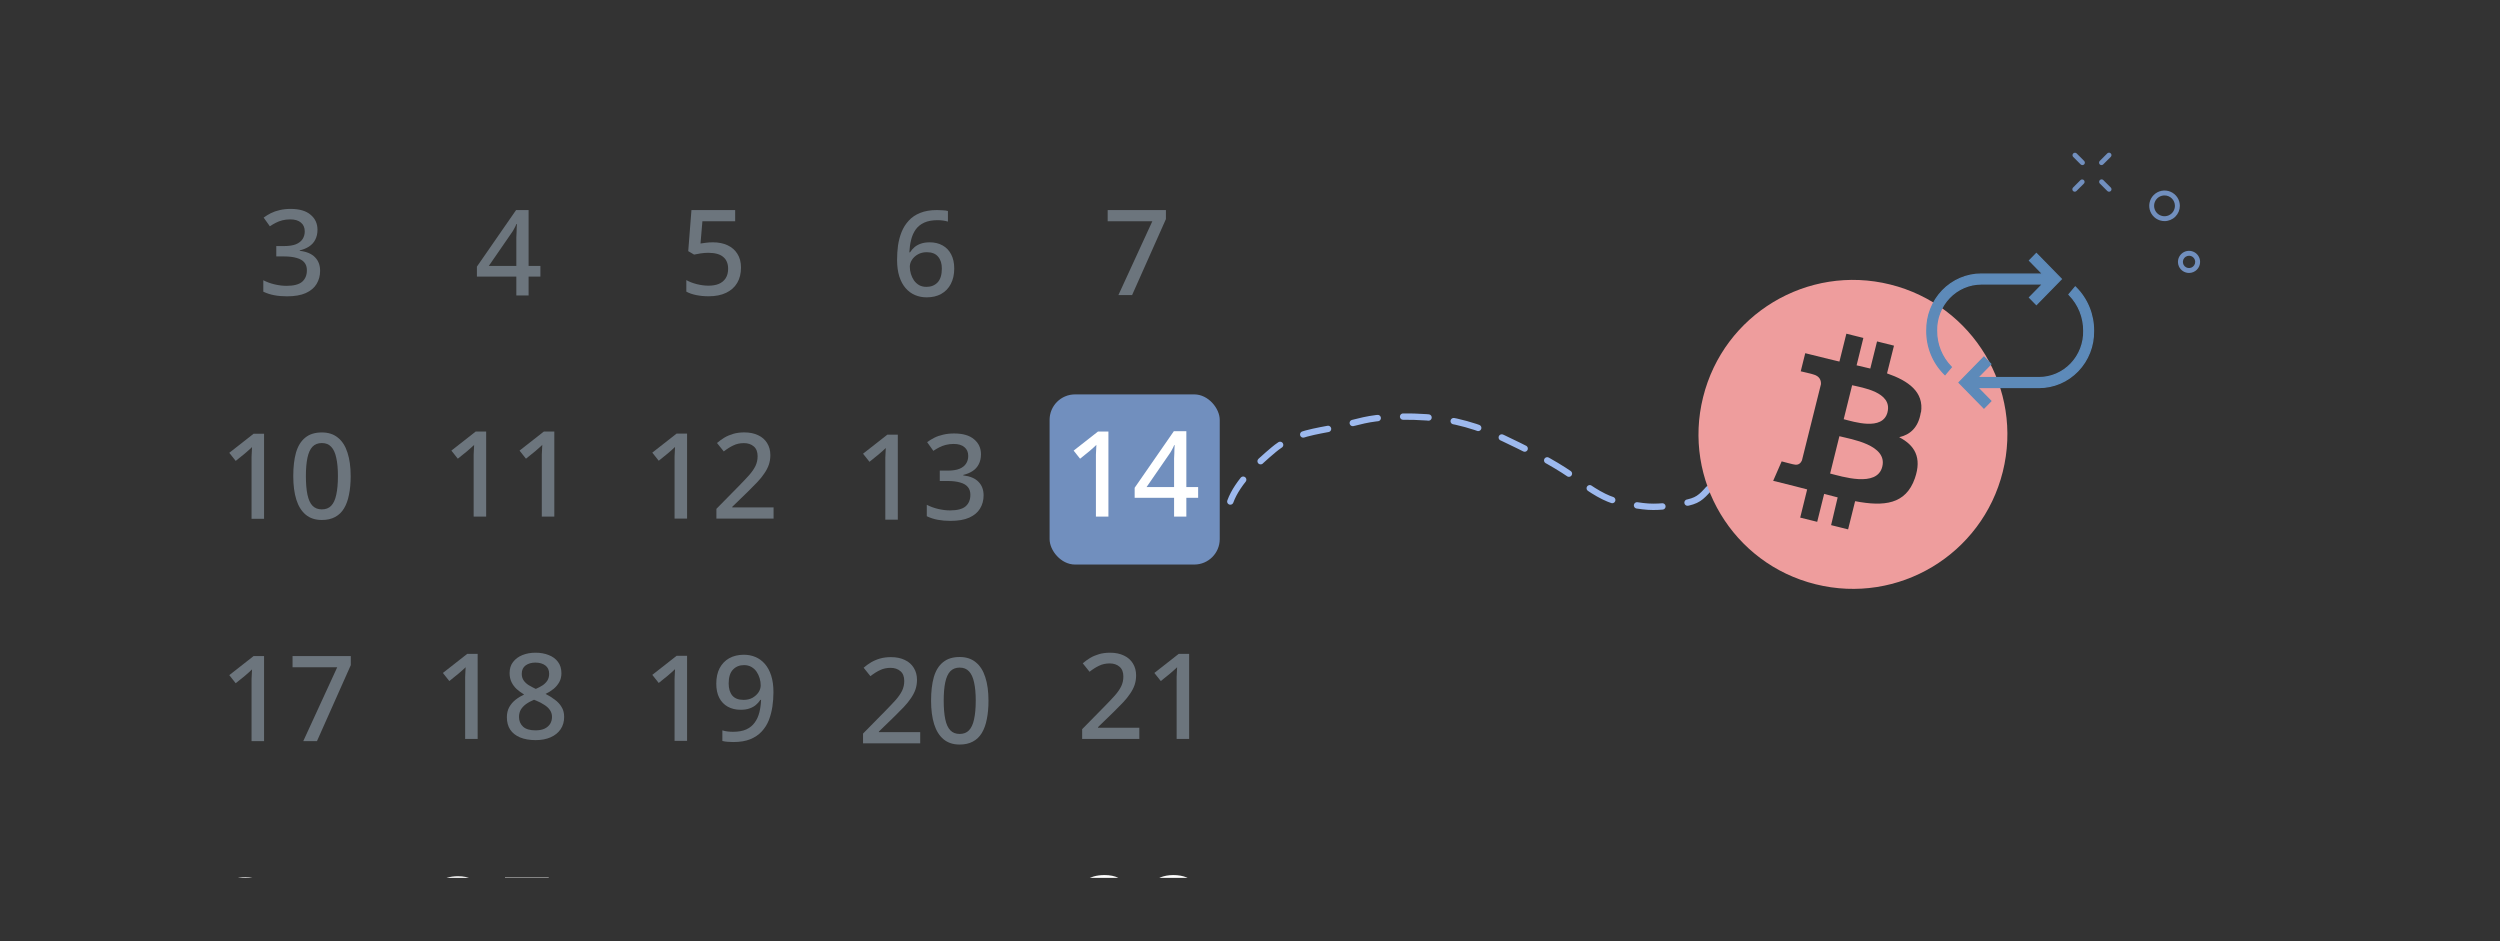 <svg width="393" height="148" viewBox="0 0 393 148" fill="none" xmlns="http://www.w3.org/2000/svg">
<rect x="0" y="0" width="393" height="148" fill="#333333" stroke="none"/>
<g clip-path="url(#clip0_2363_7444)">
<rect x="164.996" y="62" width="26.746" height="26.746" rx="4" fill="#718FBE"/>
<path d="M175.812 46.387L181.148 34.779H174.127V33.02H183.282V34.442L177.965 46.387H175.812Z" fill="#6C757D"/>
<path d="M49.909 36.116C49.909 36.715 49.791 37.239 49.553 37.689C49.329 38.126 49.004 38.481 48.58 38.756C48.156 39.031 47.669 39.23 47.12 39.355V39.43C48.193 39.555 48.992 39.892 49.516 40.441C50.053 40.978 50.321 41.689 50.321 42.575C50.321 43.349 50.134 44.042 49.759 44.653C49.397 45.252 48.83 45.727 48.056 46.076C47.294 46.413 46.315 46.582 45.116 46.582C44.405 46.582 43.743 46.526 43.132 46.413C42.52 46.301 41.94 46.114 41.391 45.852V44.054C41.952 44.341 42.551 44.56 43.188 44.709C43.837 44.859 44.455 44.934 45.041 44.934C46.177 44.934 46.995 44.722 47.494 44.298C47.993 43.861 48.243 43.255 48.243 42.482C48.243 41.982 48.112 41.577 47.85 41.265C47.588 40.94 47.188 40.703 46.651 40.553C46.115 40.391 45.447 40.31 44.648 40.31H43.431V38.681H44.667C45.428 38.681 46.046 38.587 46.52 38.4C46.995 38.2 47.344 37.926 47.569 37.577C47.794 37.227 47.906 36.828 47.906 36.378C47.906 35.779 47.706 35.317 47.307 34.993C46.92 34.656 46.358 34.487 45.622 34.487C45.172 34.487 44.754 34.537 44.367 34.637C43.993 34.737 43.65 34.868 43.338 35.03C43.026 35.193 42.72 35.373 42.42 35.573L41.447 34.206C41.784 33.957 42.158 33.726 42.57 33.514C42.995 33.302 43.462 33.139 43.974 33.027C44.498 32.902 45.066 32.84 45.678 32.84C47.063 32.84 48.112 33.146 48.823 33.757C49.547 34.356 49.909 35.143 49.909 36.116Z" fill="#6C757D"/>
<path d="M84.95 43.485H83.096V46.443H81.168V43.485H74.971V41.912L81.13 33.02H83.096V41.8H84.95V43.485ZM81.168 38.168C81.168 37.868 81.168 37.581 81.168 37.307C81.18 37.032 81.193 36.77 81.205 36.52C81.218 36.258 81.224 36.021 81.224 35.809C81.236 35.584 81.249 35.385 81.261 35.21H81.186C81.087 35.46 80.962 35.715 80.812 35.978C80.675 36.24 80.531 36.471 80.381 36.67L76.843 41.8H81.168V38.168Z" fill="#6C757D"/>
<path d="M112.066 38.093C112.952 38.093 113.726 38.249 114.387 38.561C115.049 38.873 115.56 39.323 115.922 39.909C116.297 40.496 116.484 41.214 116.484 42.062C116.484 42.998 116.284 43.803 115.885 44.477C115.485 45.151 114.905 45.669 114.144 46.031C113.395 46.393 112.477 46.574 111.392 46.574C110.705 46.574 110.056 46.512 109.445 46.387C108.833 46.262 108.315 46.081 107.891 45.844V44.028C108.34 44.29 108.883 44.502 109.519 44.664C110.168 44.827 110.786 44.908 111.373 44.908C112.009 44.908 112.552 44.814 113.002 44.627C113.464 44.427 113.819 44.134 114.069 43.747C114.331 43.348 114.462 42.849 114.462 42.249C114.462 41.438 114.206 40.82 113.694 40.396C113.195 39.959 112.403 39.741 111.317 39.741C110.967 39.741 110.574 39.772 110.137 39.834C109.713 39.897 109.37 39.959 109.108 40.022L108.19 39.479L108.696 33.02H115.567V34.779H110.418L110.119 38.28C110.331 38.243 110.599 38.206 110.924 38.168C111.248 38.118 111.629 38.093 112.066 38.093Z" fill="#6C757D"/>
<path d="M141.02 40.864C141.02 40.09 141.069 39.329 141.169 38.58C141.282 37.831 141.469 37.126 141.731 36.464C142.006 35.79 142.38 35.197 142.854 34.686C143.329 34.162 143.928 33.756 144.652 33.469C145.388 33.169 146.274 33.02 147.31 33.02C147.572 33.02 147.866 33.032 148.19 33.057C148.527 33.069 148.802 33.107 149.014 33.169V34.836C148.777 34.761 148.515 34.705 148.227 34.667C147.953 34.63 147.678 34.611 147.404 34.611C146.542 34.611 145.831 34.742 145.269 35.004C144.708 35.266 144.265 35.628 143.94 36.09C143.616 36.552 143.378 37.088 143.229 37.7C143.079 38.299 142.985 38.954 142.948 39.666H143.06C143.247 39.366 143.478 39.098 143.753 38.861C144.028 38.624 144.365 38.436 144.764 38.299C145.163 38.162 145.625 38.093 146.149 38.093C146.923 38.093 147.597 38.255 148.171 38.58C148.758 38.904 149.207 39.373 149.519 39.984C149.844 40.596 150.006 41.338 150.006 42.212C150.006 43.148 149.825 43.959 149.463 44.646C149.114 45.32 148.614 45.838 147.965 46.2C147.329 46.562 146.561 46.743 145.663 46.743C145.014 46.743 144.408 46.624 143.847 46.387C143.285 46.15 142.792 45.788 142.368 45.301C141.943 44.814 141.612 44.203 141.375 43.466C141.138 42.718 141.02 41.85 141.02 40.864ZM145.644 45.095C146.355 45.095 146.936 44.864 147.385 44.402C147.834 43.928 148.059 43.198 148.059 42.212C148.059 41.426 147.859 40.802 147.46 40.34C147.073 39.878 146.486 39.647 145.7 39.647C145.163 39.647 144.695 39.759 144.296 39.984C143.896 40.209 143.584 40.496 143.36 40.845C143.135 41.195 143.023 41.55 143.023 41.912C143.023 42.299 143.079 42.68 143.191 43.054C143.304 43.429 143.466 43.772 143.678 44.084C143.903 44.396 144.177 44.646 144.502 44.833C144.826 45.008 145.207 45.095 145.644 45.095Z" fill="#6C757D"/>
<path d="M174.244 81.209H172.278V72.335C172.278 72.022 172.278 71.736 172.278 71.473C172.291 71.199 172.303 70.937 172.316 70.687C172.328 70.425 172.341 70.175 172.353 69.938C172.191 70.1 172.022 70.256 171.848 70.406C171.673 70.556 171.473 70.731 171.249 70.93L169.788 72.11L168.777 70.837L172.597 67.841H174.244V81.209Z" fill="white"/>
<path d="M188.347 78.251H186.493V81.209H184.565V78.251H178.368V76.678L184.527 67.785H186.493V76.566H188.347V78.251ZM184.565 72.934C184.565 72.634 184.565 72.347 184.565 72.073C184.577 71.798 184.59 71.536 184.602 71.286C184.615 71.024 184.621 70.787 184.621 70.575C184.634 70.35 184.646 70.15 184.658 69.976H184.584C184.484 70.225 184.359 70.481 184.209 70.743C184.072 71.005 183.928 71.236 183.779 71.436L180.24 76.566H184.565V72.934Z" fill="white"/>
<path d="M41.51 81.554H39.544V72.68C39.544 72.368 39.544 72.081 39.544 71.819C39.556 71.544 39.569 71.282 39.581 71.032C39.594 70.77 39.606 70.52 39.619 70.283C39.457 70.445 39.288 70.602 39.113 70.751C38.939 70.901 38.739 71.076 38.514 71.275L37.054 72.455L36.043 71.182L39.862 68.186H41.51V81.554Z" fill="#6C757D"/>
<path d="M55.126 74.851C55.126 75.937 55.038 76.905 54.863 77.753C54.701 78.602 54.439 79.326 54.077 79.925C53.728 80.512 53.26 80.961 52.673 81.273C52.099 81.585 51.406 81.741 50.595 81.741C49.571 81.741 48.729 81.466 48.067 80.917C47.406 80.368 46.913 79.582 46.588 78.558C46.264 77.522 46.102 76.287 46.102 74.851C46.102 73.404 46.245 72.168 46.532 71.144C46.832 70.121 47.312 69.341 47.974 68.804C48.635 68.255 49.509 67.981 50.595 67.981C51.618 67.981 52.461 68.255 53.122 68.804C53.796 69.341 54.295 70.121 54.62 71.144C54.957 72.168 55.126 73.404 55.126 74.851ZM48.086 74.851C48.086 76.012 48.167 76.98 48.33 77.753C48.492 78.527 48.754 79.108 49.116 79.494C49.49 79.881 49.983 80.075 50.595 80.075C51.206 80.075 51.693 79.888 52.055 79.513C52.43 79.126 52.698 78.546 52.86 77.772C53.035 76.986 53.122 76.012 53.122 74.851C53.122 73.691 53.035 72.73 52.86 71.968C52.698 71.194 52.43 70.614 52.055 70.227C51.693 69.84 51.206 69.647 50.595 69.647C49.983 69.647 49.49 69.84 49.116 70.227C48.754 70.614 48.492 71.194 48.33 71.968C48.167 72.73 48.086 73.691 48.086 74.851Z" fill="#6C757D"/>
<path d="M76.424 81.207H74.458V72.333C74.458 72.021 74.458 71.734 74.458 71.472C74.471 71.197 74.483 70.935 74.496 70.686C74.508 70.424 74.52 70.174 74.533 69.937C74.371 70.099 74.202 70.255 74.027 70.405C73.853 70.555 73.653 70.729 73.428 70.929L71.968 72.108L70.957 70.835L74.776 67.84H76.424V81.207Z" fill="#6C757D"/>
<path d="M87.138 81.207H85.172V72.333C85.172 72.021 85.172 71.734 85.172 71.472C85.184 71.197 85.197 70.935 85.209 70.686C85.222 70.424 85.234 70.174 85.247 69.937C85.085 70.099 84.916 70.255 84.741 70.405C84.567 70.555 84.367 70.729 84.142 70.929L82.682 72.108L81.671 70.835L85.49 67.84H87.138V81.207Z" fill="#6C757D"/>
<path d="M108.008 81.527H106.042V72.653C106.042 72.341 106.042 72.054 106.042 71.792C106.054 71.517 106.067 71.255 106.079 71.006C106.092 70.743 106.104 70.494 106.117 70.257C105.955 70.419 105.786 70.575 105.611 70.725C105.437 70.874 105.237 71.049 105.012 71.249L103.552 72.428L102.541 71.155L106.36 68.16H108.008V81.527Z" fill="#6C757D"/>
<path d="M121.605 81.527H112.618V79.992L116.063 76.491C116.737 75.805 117.299 75.212 117.748 74.713C118.197 74.201 118.534 73.714 118.759 73.252C118.984 72.778 119.096 72.266 119.096 71.717C119.096 71.031 118.896 70.519 118.497 70.182C118.098 69.832 117.58 69.658 116.943 69.658C116.332 69.658 115.782 69.776 115.296 70.013C114.809 70.238 114.303 70.556 113.779 70.968L112.712 69.639C113.074 69.327 113.461 69.046 113.873 68.796C114.297 68.547 114.765 68.347 115.277 68.197C115.801 68.047 116.375 67.973 116.999 67.973C117.848 67.973 118.578 68.122 119.19 68.422C119.801 68.709 120.269 69.121 120.594 69.658C120.931 70.194 121.099 70.825 121.099 71.549C121.099 72.085 121.018 72.591 120.856 73.065C120.694 73.527 120.457 73.982 120.145 74.432C119.845 74.881 119.477 75.337 119.04 75.798C118.603 76.26 118.123 76.747 117.598 77.259L115.108 79.674V79.767H121.605V81.527Z" fill="#6C757D"/>
<path d="M141.137 81.695H139.171V72.821C139.171 72.509 139.171 72.222 139.171 71.96C139.183 71.685 139.196 71.423 139.208 71.174C139.221 70.912 139.233 70.662 139.246 70.425C139.084 70.587 138.915 70.743 138.74 70.893C138.566 71.043 138.366 71.217 138.141 71.417L136.681 72.596L135.67 71.323L139.489 68.328H141.137V81.695Z" fill="#6C757D"/>
<path d="M154.21 71.417C154.21 72.016 154.091 72.54 153.854 72.99C153.629 73.426 153.305 73.782 152.88 74.057C152.456 74.331 151.969 74.531 151.42 74.656V74.731C152.493 74.856 153.292 75.192 153.816 75.742C154.353 76.278 154.621 76.99 154.621 77.876C154.621 78.65 154.434 79.343 154.06 79.954C153.698 80.553 153.13 81.028 152.356 81.377C151.595 81.714 150.615 81.882 149.417 81.882C148.705 81.882 148.044 81.826 147.432 81.714C146.821 81.602 146.24 81.414 145.691 81.152V79.355C146.253 79.642 146.852 79.861 147.488 80.01C148.137 80.16 148.755 80.235 149.342 80.235C150.478 80.235 151.295 80.023 151.794 79.598C152.294 79.162 152.543 78.556 152.543 77.782C152.543 77.283 152.412 76.877 152.15 76.566C151.888 76.241 151.489 76.004 150.952 75.854C150.415 75.692 149.748 75.611 148.949 75.611H147.732V73.982H148.967C149.729 73.982 150.347 73.888 150.821 73.701C151.295 73.501 151.645 73.227 151.869 72.877C152.094 72.528 152.206 72.128 152.206 71.679C152.206 71.08 152.007 70.618 151.607 70.294C151.22 69.957 150.659 69.788 149.922 69.788C149.473 69.788 149.055 69.838 148.668 69.938C148.293 70.038 147.95 70.169 147.638 70.331C147.326 70.493 147.02 70.674 146.721 70.874L145.747 69.507C146.084 69.258 146.459 69.027 146.871 68.815C147.295 68.602 147.763 68.44 148.275 68.328C148.799 68.203 149.367 68.141 149.978 68.141C151.364 68.141 152.412 68.446 153.124 69.058C153.848 69.657 154.21 70.443 154.21 71.417Z" fill="#6C757D"/>
<path d="M179.102 116.16H170.115V114.625L173.56 111.124C174.234 110.437 174.796 109.845 175.245 109.345C175.694 108.834 176.031 108.347 176.256 107.885C176.481 107.411 176.593 106.899 176.593 106.35C176.593 105.663 176.393 105.152 175.994 104.815C175.595 104.465 175.077 104.29 174.44 104.29C173.828 104.29 173.279 104.409 172.792 104.646C172.306 104.871 171.8 105.189 171.276 105.601L170.209 104.272C170.571 103.96 170.958 103.679 171.37 103.429C171.794 103.18 172.262 102.98 172.774 102.83C173.298 102.68 173.872 102.605 174.496 102.605C175.345 102.605 176.075 102.755 176.687 103.055C177.298 103.342 177.766 103.754 178.091 104.29C178.428 104.827 178.596 105.457 178.596 106.181C178.596 106.718 178.515 107.224 178.353 107.698C178.191 108.16 177.953 108.615 177.641 109.065C177.342 109.514 176.974 109.969 176.537 110.431C176.1 110.893 175.619 111.38 175.095 111.892L172.605 114.307V114.4H179.102V116.16Z" fill="#6C757D"/>
<path d="M186.932 116.16H184.967V107.286C184.967 106.974 184.967 106.687 184.967 106.425C184.979 106.15 184.992 105.888 185.004 105.638C185.017 105.376 185.029 105.127 185.042 104.89C184.879 105.052 184.711 105.208 184.536 105.358C184.361 105.507 184.162 105.682 183.937 105.882L182.477 107.061L181.466 105.788L185.285 102.793H186.932V116.16Z" fill="#6C757D"/>
<path d="M178.244 151.113H169.258V149.578L172.703 146.077C173.377 145.391 173.938 144.798 174.388 144.298C174.837 143.787 175.174 143.3 175.399 142.838C175.623 142.364 175.736 141.852 175.736 141.303C175.736 140.617 175.536 140.105 175.136 139.768C174.737 139.418 174.219 139.244 173.583 139.244C172.971 139.244 172.422 139.362 171.935 139.599C171.448 139.824 170.943 140.142 170.419 140.554L169.351 139.225C169.713 138.913 170.1 138.632 170.512 138.382C170.937 138.133 171.405 137.933 171.916 137.783C172.441 137.633 173.015 137.559 173.639 137.559C174.487 137.559 175.218 137.708 175.829 138.008C176.441 138.295 176.909 138.707 177.233 139.244C177.57 139.78 177.739 140.411 177.739 141.134C177.739 141.671 177.658 142.177 177.495 142.651C177.333 143.113 177.096 143.568 176.784 144.018C176.484 144.467 176.116 144.923 175.679 145.384C175.243 145.846 174.762 146.333 174.238 146.845L171.748 149.26V149.353H178.244V151.113Z" fill="white"/>
<path d="M184.446 137.559C185.233 137.559 185.932 137.683 186.543 137.933C187.155 138.17 187.635 138.526 187.985 139C188.347 139.474 188.528 140.067 188.528 140.779C188.528 141.315 188.415 141.784 188.191 142.183C187.966 142.582 187.666 142.938 187.292 143.25C186.918 143.55 186.499 143.812 186.038 144.036C186.562 144.298 187.042 144.598 187.479 144.935C187.929 145.26 188.284 145.64 188.546 146.077C188.821 146.514 188.958 147.038 188.958 147.65C188.958 148.399 188.771 149.048 188.397 149.597C188.035 150.133 187.517 150.552 186.843 150.851C186.169 151.151 185.382 151.3 184.484 151.3C183.523 151.3 182.699 151.157 182.012 150.87C181.338 150.583 180.827 150.177 180.477 149.653C180.128 149.116 179.953 148.467 179.953 147.706C179.953 147.094 180.078 146.564 180.327 146.114C180.577 145.665 180.908 145.278 181.32 144.954C181.732 144.629 182.181 144.355 182.668 144.13C182.243 143.88 181.856 143.6 181.507 143.287C181.157 142.963 180.883 142.595 180.683 142.183C180.483 141.771 180.384 141.297 180.384 140.76C180.384 140.061 180.565 139.481 180.927 139.019C181.288 138.545 181.775 138.183 182.387 137.933C183.011 137.683 183.697 137.559 184.446 137.559ZM181.863 147.668C181.863 148.28 182.075 148.785 182.499 149.185C182.924 149.572 183.573 149.765 184.446 149.765C185.02 149.765 185.495 149.678 185.869 149.503C186.256 149.316 186.549 149.066 186.749 148.754C186.949 148.43 187.049 148.062 187.049 147.65C187.049 147.238 186.936 146.876 186.712 146.564C186.499 146.252 186.2 145.977 185.813 145.74C185.439 145.49 185.002 145.266 184.502 145.066L184.222 144.954C183.71 145.166 183.279 145.403 182.93 145.665C182.58 145.927 182.312 146.221 182.125 146.545C181.95 146.87 181.863 147.244 181.863 147.668ZM184.428 139.113C183.816 139.113 183.304 139.262 182.892 139.562C182.493 139.861 182.293 140.298 182.293 140.872C182.293 141.284 182.393 141.634 182.593 141.921C182.792 142.208 183.061 142.457 183.398 142.67C183.735 142.869 184.103 143.063 184.502 143.25C184.902 143.075 185.258 142.888 185.57 142.688C185.882 142.476 186.131 142.227 186.318 141.94C186.506 141.64 186.599 141.284 186.599 140.872C186.599 140.298 186.4 139.861 186 139.562C185.601 139.262 185.077 139.113 184.428 139.113Z" fill="white"/>
<path d="M41.51 116.504H39.544V107.63C39.544 107.318 39.544 107.031 39.544 106.769C39.556 106.494 39.569 106.232 39.581 105.982C39.594 105.72 39.606 105.471 39.619 105.234C39.457 105.396 39.288 105.552 39.113 105.702C38.939 105.851 38.739 106.026 38.514 106.226L37.054 107.405L36.043 106.132L39.862 103.137H41.51V116.504Z" fill="#6C757D"/>
<path d="M47.674 116.504L53.01 104.897H45.989V103.137H55.144V104.56L49.827 116.504H47.674Z" fill="#6C757D"/>
<path d="M43.18 151.453H34.193V149.918L37.638 146.417C38.312 145.73 38.874 145.138 39.323 144.638C39.773 144.127 40.109 143.64 40.334 143.178C40.559 142.704 40.671 142.192 40.671 141.643C40.671 140.956 40.471 140.445 40.072 140.108C39.673 139.758 39.155 139.583 38.518 139.583C37.907 139.583 37.357 139.702 36.871 139.939C36.384 140.164 35.878 140.482 35.354 140.894L34.287 139.565C34.649 139.253 35.036 138.972 35.448 138.722C35.872 138.473 36.34 138.273 36.852 138.123C37.376 137.973 37.95 137.898 38.574 137.898C39.423 137.898 40.153 138.048 40.765 138.348C41.376 138.635 41.844 139.047 42.169 139.583C42.506 140.12 42.674 140.75 42.674 141.474C42.674 142.011 42.593 142.517 42.431 142.991C42.269 143.453 42.032 143.908 41.72 144.357C41.42 144.807 41.052 145.262 40.615 145.724C40.178 146.186 39.698 146.673 39.173 147.184L36.683 149.6V149.693H43.18V151.453Z" fill="white"/>
<path d="M54.399 148.495H52.546V151.453H50.617V148.495H44.42V146.922L50.58 138.029H52.546V146.81H54.399V148.495ZM50.617 143.178C50.617 142.878 50.617 142.591 50.617 142.317C50.63 142.042 50.642 141.78 50.655 141.53C50.667 141.268 50.674 141.031 50.674 140.819C50.686 140.594 50.699 140.395 50.711 140.22H50.636C50.536 140.47 50.411 140.725 50.262 140.988C50.124 141.25 49.981 141.481 49.831 141.68L46.293 146.81H50.617V143.178Z" fill="white"/>
<path d="M75.088 116.16H73.122V107.286C73.122 106.974 73.122 106.687 73.122 106.425C73.135 106.15 73.147 105.888 73.159 105.638C73.172 105.376 73.184 105.127 73.197 104.89C73.035 105.052 72.866 105.208 72.692 105.358C72.517 105.507 72.317 105.682 72.092 105.882L70.632 107.061L69.621 105.788L73.44 102.793H75.088V116.16Z" fill="#6C757D"/>
<path d="M84.173 102.605C84.959 102.605 85.658 102.73 86.27 102.98C86.881 103.217 87.362 103.573 87.711 104.047C88.073 104.521 88.254 105.114 88.254 105.826C88.254 106.362 88.142 106.83 87.917 107.23C87.693 107.629 87.393 107.985 87.019 108.297C86.644 108.596 86.226 108.859 85.764 109.083C86.289 109.345 86.769 109.645 87.206 109.982C87.655 110.306 88.011 110.687 88.273 111.124C88.548 111.561 88.685 112.085 88.685 112.697C88.685 113.445 88.498 114.094 88.123 114.644C87.761 115.18 87.243 115.598 86.569 115.898C85.895 116.198 85.109 116.347 84.21 116.347C83.249 116.347 82.426 116.204 81.739 115.917C81.065 115.63 80.553 115.224 80.204 114.7C79.855 114.163 79.68 113.514 79.68 112.753C79.68 112.141 79.805 111.611 80.054 111.161C80.304 110.712 80.635 110.325 81.046 110.001C81.458 109.676 81.908 109.402 82.394 109.177C81.97 108.927 81.583 108.646 81.234 108.334C80.884 108.01 80.61 107.642 80.41 107.23C80.21 106.818 80.11 106.344 80.11 105.807C80.11 105.108 80.291 104.528 80.653 104.066C81.015 103.591 81.502 103.23 82.114 102.98C82.738 102.73 83.424 102.605 84.173 102.605ZM81.589 112.715C81.589 113.327 81.802 113.832 82.226 114.232C82.65 114.619 83.299 114.812 84.173 114.812C84.747 114.812 85.221 114.725 85.596 114.55C85.983 114.363 86.276 114.113 86.476 113.801C86.675 113.477 86.775 113.108 86.775 112.697C86.775 112.285 86.663 111.923 86.438 111.611C86.226 111.299 85.927 111.024 85.54 110.787C85.165 110.537 84.728 110.313 84.229 110.113L83.948 110.001C83.437 110.213 83.006 110.45 82.656 110.712C82.307 110.974 82.039 111.267 81.852 111.592C81.677 111.916 81.589 112.291 81.589 112.715ZM84.154 104.159C83.543 104.159 83.031 104.309 82.619 104.609C82.22 104.908 82.02 105.345 82.02 105.919C82.02 106.331 82.12 106.681 82.32 106.968C82.519 107.255 82.788 107.504 83.125 107.717C83.462 107.916 83.83 108.11 84.229 108.297C84.629 108.122 84.984 107.935 85.296 107.735C85.608 107.523 85.858 107.273 86.045 106.986C86.232 106.687 86.326 106.331 86.326 105.919C86.326 105.345 86.126 104.908 85.727 104.609C85.328 104.309 84.803 104.159 84.154 104.159Z" fill="#6C757D"/>
<path d="M76.612 151.301H67.625V149.766L71.07 146.265C71.744 145.578 72.305 144.985 72.755 144.486C73.204 143.974 73.541 143.487 73.766 143.026C73.99 142.551 74.103 142.04 74.103 141.49C74.103 140.804 73.903 140.292 73.504 139.955C73.104 139.606 72.586 139.431 71.95 139.431C71.338 139.431 70.789 139.55 70.302 139.787C69.816 140.011 69.31 140.33 68.786 140.742L67.719 139.412C68.081 139.1 68.468 138.819 68.879 138.57C69.304 138.32 69.772 138.121 70.284 137.971C70.808 137.821 71.382 137.746 72.006 137.746C72.855 137.746 73.585 137.896 74.196 138.195C74.808 138.482 75.276 138.894 75.6 139.431C75.938 139.968 76.106 140.598 76.106 141.322C76.106 141.859 76.025 142.364 75.863 142.838C75.7 143.3 75.463 143.756 75.151 144.205C74.852 144.654 74.484 145.11 74.047 145.572C73.61 146.034 73.129 146.52 72.605 147.032L70.115 149.447V149.541H76.612V151.301Z" fill="white"/>
<path d="M82.757 143.007C83.643 143.007 84.417 143.163 85.079 143.475C85.74 143.787 86.252 144.236 86.614 144.823C86.988 145.41 87.176 146.127 87.176 146.976C87.176 147.912 86.976 148.717 86.576 149.391C86.177 150.065 85.597 150.583 84.835 150.945C84.087 151.307 83.169 151.488 82.083 151.488C81.397 151.488 80.748 151.426 80.136 151.301C79.525 151.176 79.007 150.995 78.582 150.758V148.942C79.032 149.204 79.575 149.416 80.211 149.578C80.86 149.741 81.478 149.822 82.065 149.822C82.701 149.822 83.244 149.728 83.693 149.541C84.155 149.341 84.511 149.048 84.76 148.661C85.023 148.262 85.154 147.762 85.154 147.163C85.154 146.352 84.898 145.734 84.386 145.31C83.887 144.873 83.094 144.654 82.008 144.654C81.659 144.654 81.266 144.686 80.829 144.748C80.404 144.81 80.061 144.873 79.799 144.935L78.882 144.392L79.387 137.933H86.258V139.693H81.11L80.81 143.194C81.022 143.157 81.291 143.119 81.615 143.082C81.94 143.032 82.32 143.007 82.757 143.007Z" fill="white"/>
<path d="M108.008 116.462H106.042V107.588C106.042 107.276 106.042 106.988 106.042 106.726C106.054 106.452 106.067 106.19 106.079 105.94C106.092 105.678 106.104 105.428 106.117 105.191C105.955 105.353 105.786 105.509 105.611 105.659C105.437 105.809 105.237 105.984 105.012 106.183L103.552 107.363L102.541 106.09L106.36 103.094H108.008V116.462Z" fill="#6C757D"/>
<path d="M121.586 108.804C121.586 109.566 121.53 110.327 121.418 111.089C121.305 111.837 121.118 112.549 120.856 113.223C120.594 113.884 120.219 114.477 119.733 115.001C119.258 115.513 118.653 115.919 117.917 116.218C117.193 116.505 116.313 116.649 115.277 116.649C115.027 116.649 114.734 116.636 114.397 116.611C114.06 116.587 113.779 116.543 113.554 116.48V114.814C113.792 114.889 114.054 114.945 114.341 114.983C114.64 115.02 114.927 115.039 115.202 115.039C116.063 115.039 116.768 114.914 117.318 114.664C117.879 114.402 118.322 114.04 118.647 113.579C118.984 113.117 119.227 112.58 119.377 111.968C119.527 111.357 119.614 110.708 119.639 110.021H119.527C119.34 110.308 119.109 110.571 118.834 110.808C118.559 111.045 118.222 111.232 117.823 111.369C117.436 111.507 116.968 111.575 116.419 111.575C115.658 111.575 114.984 111.413 114.397 111.089C113.823 110.764 113.38 110.302 113.068 109.703C112.756 109.092 112.6 108.349 112.6 107.475C112.6 106.527 112.774 105.715 113.124 105.041C113.486 104.355 113.991 103.831 114.64 103.469C115.302 103.107 116.069 102.926 116.943 102.926C117.592 102.926 118.197 103.044 118.759 103.281C119.321 103.519 119.814 103.881 120.238 104.367C120.663 104.854 120.993 105.466 121.23 106.202C121.468 106.939 121.586 107.806 121.586 108.804ZM116.962 104.555C116.25 104.555 115.67 104.792 115.221 105.266C114.771 105.74 114.547 106.464 114.547 107.438C114.547 108.237 114.734 108.867 115.108 109.329C115.495 109.79 116.088 110.021 116.887 110.021C117.436 110.021 117.91 109.909 118.31 109.684C118.709 109.447 119.021 109.16 119.246 108.823C119.471 108.474 119.583 108.112 119.583 107.737C119.583 107.363 119.527 106.988 119.414 106.614C119.302 106.24 119.14 105.896 118.928 105.584C118.715 105.272 118.441 105.023 118.104 104.835C117.779 104.648 117.399 104.555 116.962 104.555Z" fill="#6C757D"/>
<path d="M144.656 116.855H135.67V115.319L139.115 111.818C139.789 111.132 140.35 110.539 140.8 110.04C141.249 109.528 141.586 109.041 141.811 108.58C142.035 108.105 142.148 107.594 142.148 107.044C142.148 106.358 141.948 105.846 141.549 105.509C141.149 105.16 140.631 104.985 139.995 104.985C139.383 104.985 138.834 105.104 138.347 105.341C137.86 105.565 137.355 105.884 136.831 106.295L135.764 104.966C136.125 104.654 136.512 104.373 136.924 104.124C137.349 103.874 137.817 103.674 138.328 103.525C138.853 103.375 139.427 103.3 140.051 103.3C140.9 103.3 141.63 103.45 142.241 103.749C142.853 104.036 143.321 104.448 143.645 104.985C143.982 105.522 144.151 106.152 144.151 106.876C144.151 107.413 144.07 107.918 143.908 108.392C143.745 108.854 143.508 109.31 143.196 109.759C142.897 110.208 142.528 110.664 142.092 111.126C141.655 111.588 141.174 112.074 140.65 112.586L138.16 115.001V115.095H144.656V116.855Z" fill="#6C757D"/>
<path d="M155.389 110.152C155.389 111.238 155.302 112.205 155.127 113.054C154.965 113.903 154.703 114.627 154.341 115.226C153.991 115.812 153.523 116.262 152.936 116.574C152.362 116.886 151.67 117.042 150.858 117.042C149.835 117.042 148.992 116.767 148.331 116.218C147.669 115.669 147.176 114.883 146.852 113.859C146.527 112.823 146.365 111.588 146.365 110.152C146.365 108.704 146.509 107.469 146.796 106.445C147.095 105.422 147.576 104.642 148.237 104.105C148.899 103.556 149.772 103.281 150.858 103.281C151.882 103.281 152.724 103.556 153.386 104.105C154.06 104.642 154.559 105.422 154.884 106.445C155.221 107.469 155.389 108.704 155.389 110.152ZM148.35 110.152C148.35 111.313 148.431 112.28 148.593 113.054C148.755 113.828 149.017 114.408 149.379 114.795C149.754 115.182 150.247 115.376 150.858 115.376C151.47 115.376 151.957 115.188 152.319 114.814C152.693 114.427 152.961 113.847 153.124 113.073C153.298 112.286 153.386 111.313 153.386 110.152C153.386 108.991 153.298 108.03 153.124 107.269C152.961 106.495 152.693 105.915 152.319 105.528C151.957 105.141 151.47 104.947 150.858 104.947C150.247 104.947 149.754 105.141 149.379 105.528C149.017 105.915 148.755 106.495 148.593 107.269C148.431 108.03 148.35 108.991 148.35 110.152Z" fill="#6C757D"/>
<path d="M193.406 78.841C194.558 75.692 197.739 72.775 200.254 70.669C202.769 68.564 205.654 68.001 208.817 67.414C211.314 66.951 213.752 66.06 216.273 65.753C218.9 65.433 221.631 65.42 224.268 65.604C228.531 65.903 232.485 67.045 236.33 68.886C239.561 70.434 242.761 71.97 245.784 73.897C247.922 75.26 249.851 76.937 252.132 78.057C254.148 79.047 256.061 79.292 258.264 79.57C260.434 79.844 262.529 79.524 264.666 79.138C266.838 78.746 267.338 78.278 268.772 76.653" stroke="#9DB9EE" stroke-linecap="round" stroke-dasharray="4 4"/>
<path d="M327.355 25.954C327.254 25.954 327.155 25.914 327.081 25.843L325.887 24.647C325.826 24.573 325.793 24.479 325.797 24.382C325.801 24.286 325.841 24.194 325.909 24.126C325.977 24.057 326.069 24.017 326.166 24.012C326.262 24.008 326.357 24.039 326.431 24.101L327.628 25.297C327.701 25.37 327.741 25.468 327.741 25.57C327.741 25.673 327.701 25.771 327.628 25.843C327.555 25.914 327.458 25.954 327.355 25.954Z" fill="#718FBE"/>
<path d="M331.543 30.14C331.441 30.139 331.343 30.099 331.27 30.027L330.076 28.831C330.013 28.757 329.981 28.663 329.985 28.566C329.989 28.469 330.029 28.378 330.097 28.309C330.165 28.241 330.256 28.2 330.353 28.196C330.45 28.191 330.545 28.223 330.619 28.285L331.816 29.481C331.889 29.553 331.929 29.652 331.929 29.754C331.929 29.856 331.889 29.954 331.816 30.027C331.744 30.099 331.645 30.14 331.543 30.14Z" fill="#718FBE"/>
<path d="M326.157 30.139C326.081 30.138 326.006 30.115 325.943 30.072C325.88 30.03 325.831 29.969 325.802 29.899C325.774 29.828 325.766 29.751 325.782 29.677C325.797 29.602 325.833 29.533 325.887 29.48L327.081 28.283C327.156 28.228 327.248 28.201 327.342 28.208C327.435 28.215 327.522 28.256 327.588 28.323C327.653 28.389 327.693 28.477 327.698 28.57C327.703 28.663 327.675 28.755 327.618 28.829L326.421 30.026C326.351 30.096 326.256 30.137 326.157 30.139Z" fill="#718FBE"/>
<path d="M330.355 25.953C330.304 25.954 330.254 25.944 330.207 25.925C330.16 25.907 330.118 25.878 330.082 25.843C330.009 25.771 329.969 25.672 329.969 25.57C329.969 25.468 330.009 25.369 330.082 25.297L331.276 24.101C331.35 24.034 331.446 23.998 331.546 24C331.645 24.002 331.74 24.043 331.81 24.113C331.881 24.183 331.921 24.278 331.923 24.378C331.926 24.477 331.89 24.573 331.822 24.647L330.625 25.843C330.59 25.878 330.547 25.906 330.501 25.925C330.454 25.944 330.405 25.954 330.355 25.953Z" fill="#718FBE"/>
<path d="M340.263 34.759C339.788 34.758 339.322 34.617 338.927 34.352C338.531 34.087 338.224 33.712 338.042 33.272C337.86 32.833 337.813 32.349 337.906 31.883C337.999 31.417 338.229 30.988 338.565 30.652C338.902 30.316 339.331 30.088 339.798 29.995C340.265 29.903 340.748 29.95 341.188 30.133C341.627 30.315 342.003 30.623 342.268 31.018C342.532 31.414 342.674 31.878 342.674 32.354C342.673 32.992 342.418 33.604 341.966 34.054C341.514 34.505 340.902 34.759 340.263 34.759ZM340.263 30.722C339.94 30.721 339.623 30.817 339.353 30.996C339.083 31.176 338.874 31.431 338.749 31.73C338.625 32.029 338.592 32.358 338.656 32.675C338.718 32.992 338.874 33.284 339.103 33.513C339.332 33.742 339.624 33.898 339.941 33.961C340.259 34.023 340.589 33.991 340.888 33.867C341.187 33.743 341.443 33.532 341.622 33.263C341.802 32.994 341.897 32.677 341.897 32.354C341.896 31.921 341.723 31.507 341.417 31.201C341.111 30.895 340.696 30.723 340.263 30.722Z" fill="#718FBE"/>
<path d="M344.118 42.908C343.774 42.908 343.437 42.807 343.15 42.616C342.864 42.425 342.64 42.154 342.508 41.837C342.376 41.519 342.342 41.169 342.408 40.831C342.475 40.494 342.64 40.184 342.884 39.94C343.127 39.697 343.437 39.531 343.775 39.463C344.112 39.396 344.463 39.43 344.781 39.562C345.1 39.693 345.372 39.916 345.562 40.202C345.754 40.488 345.856 40.825 345.856 41.169C345.856 41.63 345.674 42.071 345.348 42.398C345.022 42.723 344.579 42.907 344.118 42.908ZM344.118 40.206C343.927 40.205 343.74 40.261 343.581 40.367C343.421 40.473 343.296 40.624 343.223 40.801C343.15 40.977 343.129 41.172 343.167 41.359C343.204 41.547 343.296 41.72 343.431 41.855C343.567 41.99 343.74 42.083 343.928 42.12C344.116 42.157 344.31 42.137 344.487 42.064C344.663 41.99 344.814 41.866 344.921 41.706C345.027 41.547 345.084 41.36 345.083 41.169C345.083 40.913 344.981 40.668 344.8 40.487C344.62 40.306 344.374 40.203 344.118 40.203V40.206Z" fill="#718FBE"/>
<path d="M314.836 74.164C311.593 87.177 298.416 95.09 285.405 91.844C272.4 88.626 264.479 75.42 267.729 62.428C270.967 49.404 284.148 41.485 297.151 44.725C310.164 47.974 318.081 61.148 314.836 74.168V74.164ZM301.984 64.828C302.469 61.61 300.013 59.869 296.641 58.696L297.734 54.338L295.072 53.671L294.01 57.935C293.312 57.759 292.584 57.597 291.857 57.429L292.921 53.124L290.25 52.456L289.157 56.838C288.581 56.702 288.014 56.571 287.457 56.433L283.784 55.522L283.075 58.37C283.075 58.37 285.049 58.825 285.008 58.847C286.091 59.123 286.284 59.831 286.253 60.398L283.264 72.379C283.112 72.715 282.779 73.2 282.021 73.014C282.052 73.055 280.078 72.528 280.078 72.528L278.743 75.584L282.204 76.447L284.086 76.936L282.992 81.368L285.664 82.03L286.757 77.638C287.486 77.841 288.184 78.023 288.882 78.191L287.849 82.55L290.521 83.218L291.624 78.786C296.158 79.65 299.578 79.306 301.015 75.196C302.168 71.883 300.954 69.974 298.552 68.728C300.28 68.337 301.587 67.19 301.952 64.822H301.972L301.984 64.828ZM295.893 73.368C295.075 76.687 289.503 74.886 287.696 74.441L289.153 68.572C290.967 69.037 296.757 69.928 295.893 73.368ZM296.722 64.787C295.973 67.803 291.335 66.275 289.831 65.9L291.155 60.558C292.661 60.922 297.504 61.618 296.72 64.775L296.722 64.787Z" fill="#EE9D9D"/>
<path d="M306.687 57.774L306.745 57.705L306.682 57.64C305.961 56.899 305.391 56.019 305.004 55.051C304.616 54.083 304.42 53.046 304.427 52.001L304.426 51.998C304.407 51.039 304.574 50.085 304.92 49.193C305.265 48.301 305.781 47.489 306.437 46.804C307.093 46.119 307.877 45.574 308.741 45.203C309.605 44.832 310.533 44.641 311.471 44.641H311.471H321.121L319.11 46.696L319.042 46.766L319.11 46.836L320.048 47.795L320.119 47.868L320.191 47.795L323.969 43.932L324.037 43.863L323.969 43.793L320.191 39.93L320.119 39.857L320.048 39.93L319.111 40.89L319.043 40.96L319.111 41.03L321.119 43.084L311.47 43.084L311.469 43.184V43.084H311.47C310.332 43.082 309.205 43.312 308.156 43.76C307.106 44.208 306.155 44.866 305.357 45.694C304.559 46.523 303.931 47.506 303.51 48.585C303.088 49.664 302.881 50.818 302.901 51.98C302.886 53.251 303.124 54.511 303.601 55.685C304.078 56.859 304.785 57.922 305.677 58.809L305.754 58.885L305.824 58.802L306.687 57.774ZM326.313 45.191L326.236 45.115L326.166 45.198L325.301 46.226L325.243 46.295L325.306 46.36C326.027 47.102 326.599 47.981 326.988 48.949C327.377 49.917 327.575 50.953 327.572 52L327.572 52.002C327.591 52.962 327.423 53.916 327.077 54.809C326.73 55.701 326.213 56.514 325.556 57.199C324.899 57.884 324.114 58.428 323.249 58.799C322.383 59.17 321.454 59.36 320.516 59.359H320.516H310.878L312.887 57.305L312.956 57.235L312.887 57.165L311.951 56.205L311.879 56.132L311.808 56.205L308.03 60.068L307.962 60.137L308.03 60.207L311.808 64.07L311.879 64.143L311.951 64.07L312.889 63.111L312.957 63.041L312.889 62.971L310.878 60.916H320.516C321.654 60.919 322.782 60.691 323.834 60.243C324.885 59.795 325.838 59.138 326.637 58.309C327.436 57.48 328.065 56.497 328.488 55.416C328.911 54.337 329.118 53.181 329.099 52.019C329.11 50.747 328.869 49.487 328.39 48.314C327.911 47.14 327.205 46.078 326.313 45.191Z" fill="#5D8AB9" stroke="#5D8AB9" stroke-width="0.2"/>
</g>
<defs>
<clipPath id="clip0_2363_7444">
<rect width="340" height="128" fill="white" transform="translate(27 10)"/>
</clipPath>
</defs>
</svg>
